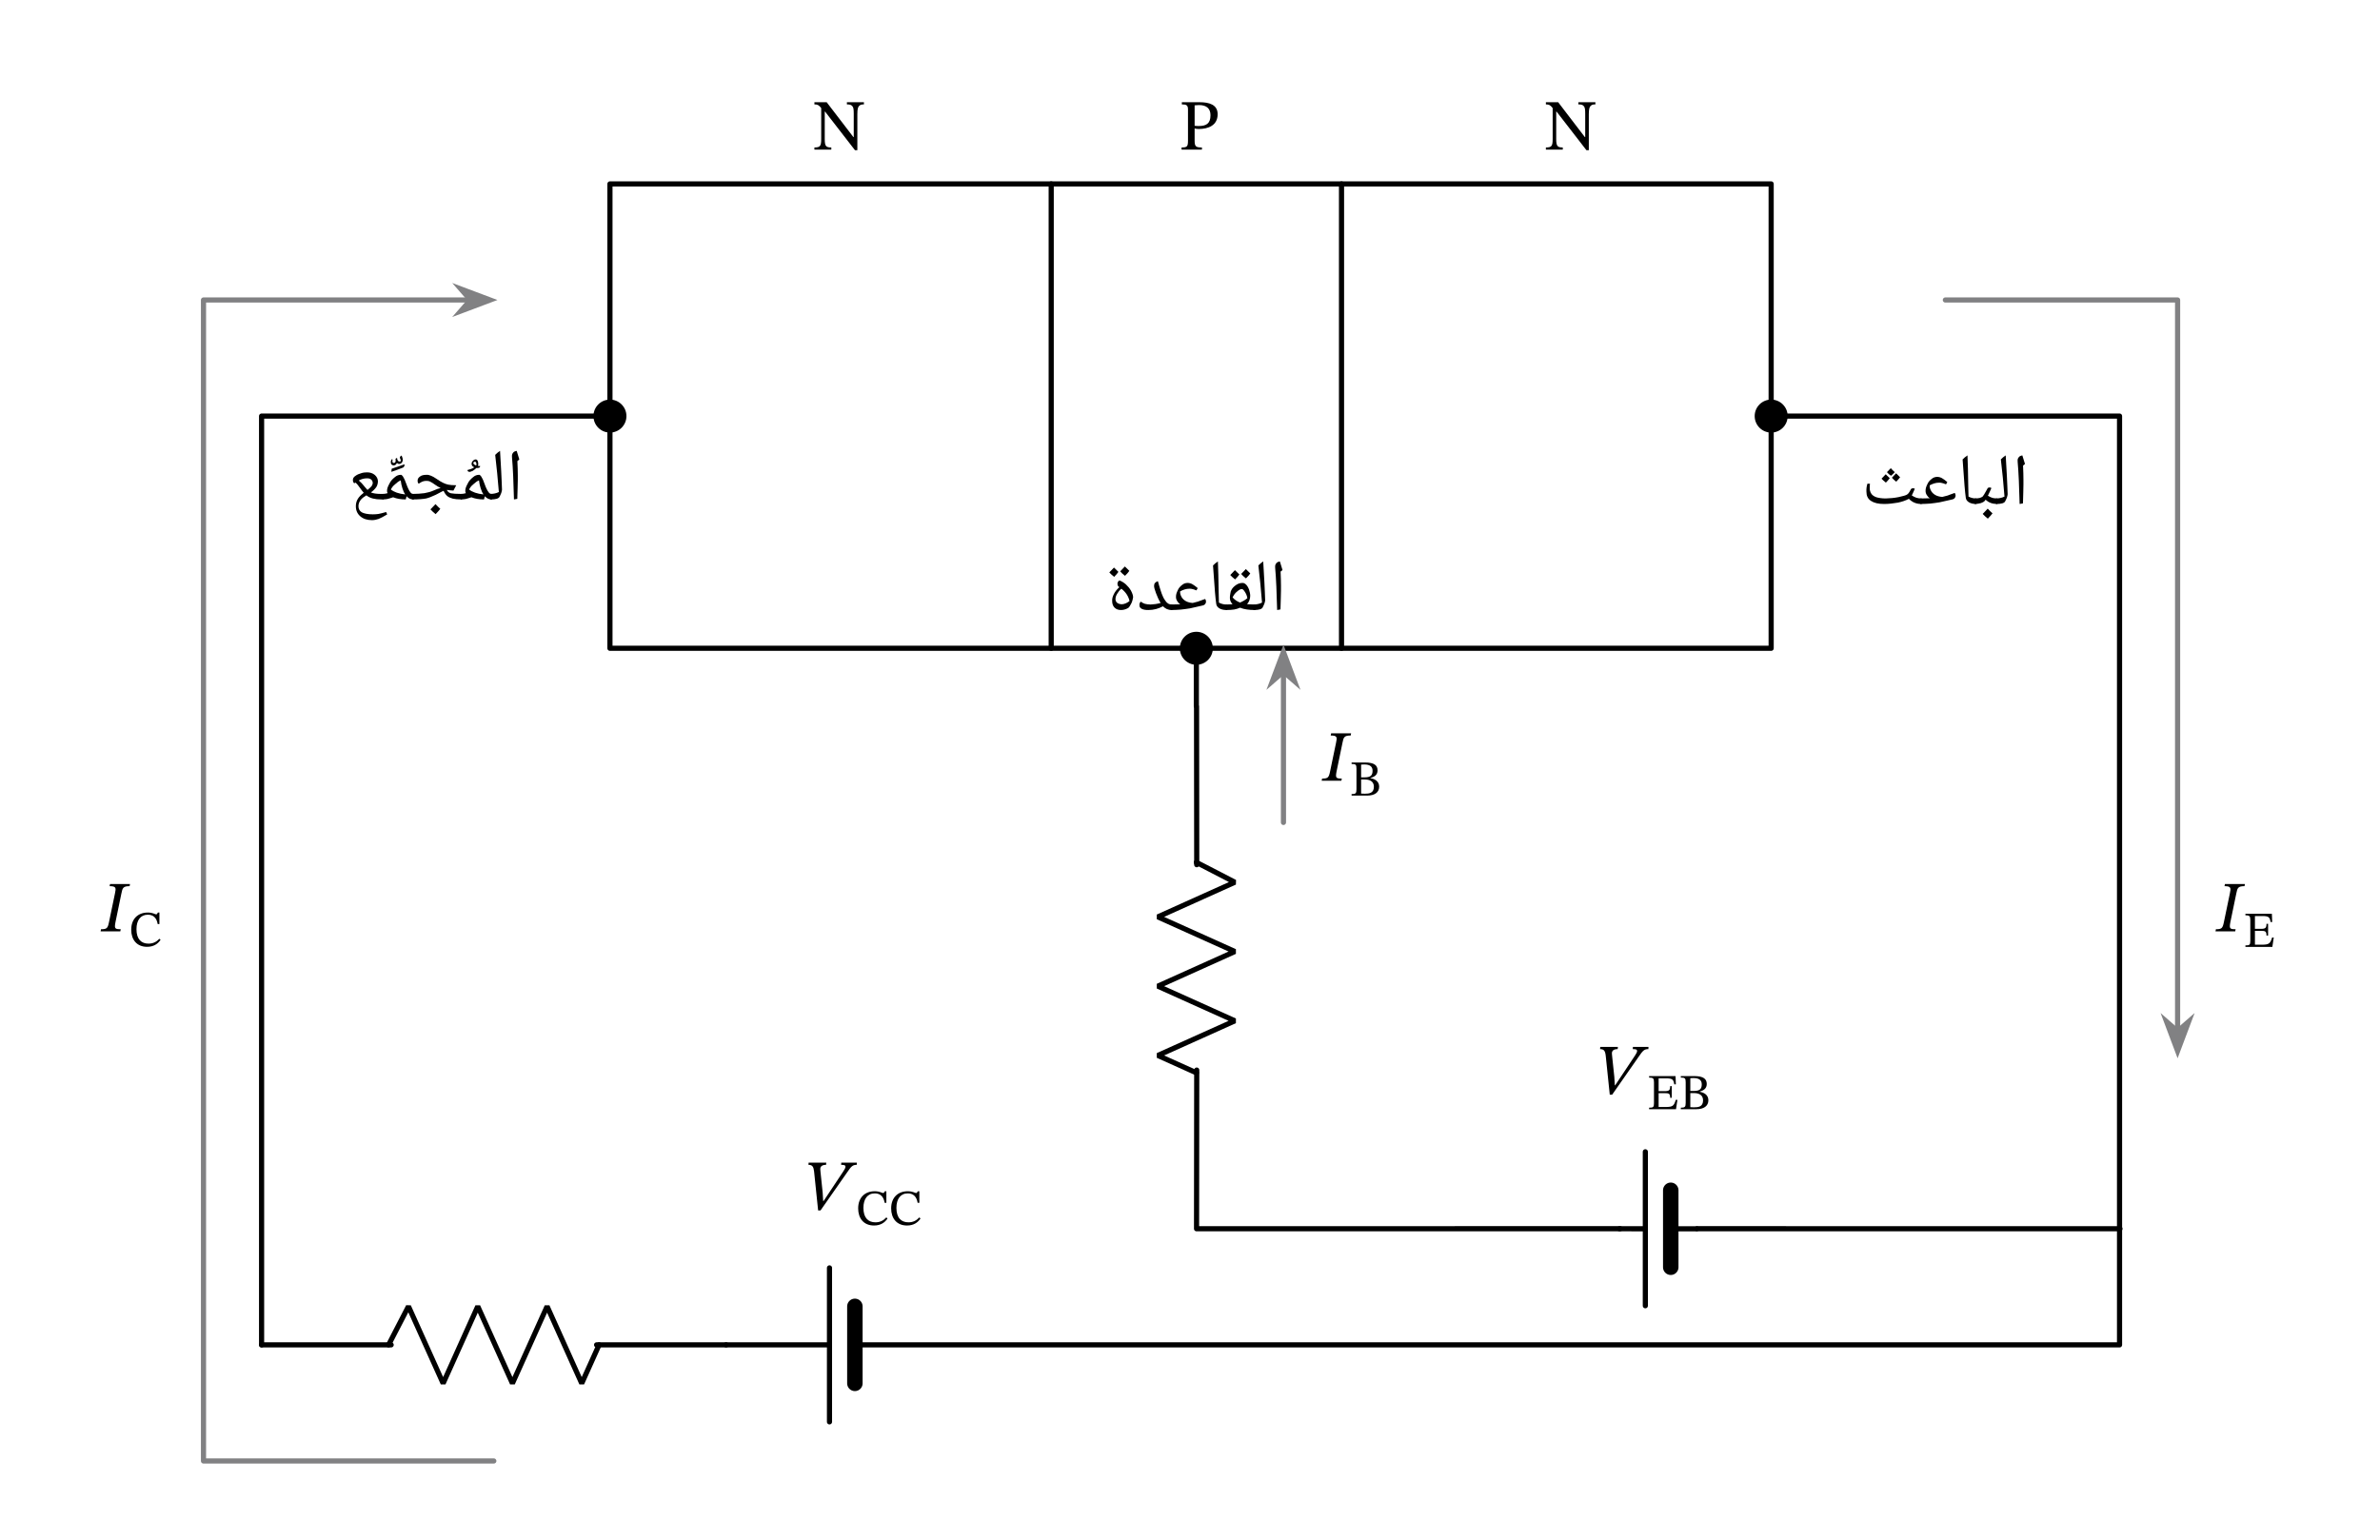 <svg width="490.653" height="317.52" viewBox="0 0 367.99 238.14" class="displayed_equation" xmlns="http://www.w3.org/2000/svg">
  <path d="M1122.617 301.556L1125.273 301.556M1122.734 301.556L1242.93 301.556M1362.031 301.556L1481.914 301.556M1479.375 301.556L3277.188 301.556 3277.188 1737.923 2738.555 1737.923M1321.797 301.556L1361.719 301.556M1282.539 301.556L1242.656 301.556M1282.539 420.58L1282.539 182.494" transform="matrix(.1 0 0 -.1 0 238.14)" fill="none" stroke-width="7.97" stroke-linecap="round" stroke-linejoin="round" stroke="#000" stroke-miterlimit="10" />
  <path d="M 1321.797 361.087 L 1321.797 242.025" transform="matrix(.1 0 0 -.1 0 238.14)" fill="none" stroke-width="23.91" stroke-linecap="round" stroke-linejoin="round" stroke="#000" stroke-miterlimit="10" />
  <path d="M 404.453 301.556 L 406.914 301.556 M 404.414 301.556 L 604.805 301.556 M 922.422 301.556 L 1122.734 301.556 M 1120.234 301.556 L 1122.734 301.556" transform="matrix(.1 0 0 -.1 0 238.14)" fill="none" stroke-width="7.97" stroke-linecap="round" stroke-linejoin="round" stroke="#000" stroke-miterlimit="10" />
  <path d="M 600.82 301.556 L 631.562 361.087 L 685.156 242.025 L 738.711 361.087 L 792.305 242.025 L 845.898 361.087 L 899.453 242.025 L 926.25 301.556" transform="matrix(.1 0 0 -.1 0 238.14)" fill="none" stroke-width="7.97" stroke-linecap="round" stroke-linejoin="bevel" stroke="#000" stroke-miterlimit="10" />
  <path d="M943.086 1378.822L2738.516 1378.822 2738.516 2096.986 943.086 2096.986zM943.086 1737.923L404.453 1737.923 404.453 301.556" transform="matrix(.1 0 0 -.1 0 238.14)" fill="none" stroke-width="7.97" stroke-linecap="round" stroke-linejoin="round" stroke="#000" stroke-miterlimit="10" />
  <path d="M96.859 64.348C96.859 62.941 95.715 61.797 94.309 61.797 92.898 61.797 91.758 62.941 91.758 64.348 91.758 65.758 92.898 66.898 94.309 66.898 95.715 66.898 96.859 65.758 96.859 64.348zM276.406 64.348C276.406 62.941 275.262 61.797 273.855 61.797 272.445 61.797 271.305 62.941 271.305 64.348 271.305 65.758 272.445 66.898 273.855 66.898 275.262 66.898 276.406 65.758 276.406 64.348zM187.527 100.258C187.527 98.848 186.387 97.707 184.977 97.707 183.57 97.707 182.426 98.848 182.426 100.258 182.426 101.668 183.57 102.809 184.977 102.809 186.387 102.809 187.527 101.668 187.527 100.258zM198.062 90.609L198.062 91.309C198.039 92.008 198.035 93.012 197.984 94.246L197.469 94.34C197.398 91.723 197.32 89.551 197.164 87.82L197.16 87.68C197.141 87.43 197.219 87.254 197.336 87.113 197.441 86.949 197.641 86.879 197.898 86.824 197.875 86.844 197.918 86.918 197.93 86.957 197.93 86.992 198.062 87.395 198.297 88.152L197.996 88.41 198.004 88.469C198.039 89.262 198.062 89.984 198.062 90.609zM197.668 86.277zM197.773 94.922L197.773 94.922M193.891 94.34C193.793 94.34 193.789 94.309 193.789 94.246L193.789 93.578C193.762 93.504 193.824 93.488 193.891 93.488 194.312 93.473 194.754 93.387 195.133 93.191 194.969 91.191 194.789 89.293 194.566 87.449 194.762 87.227 195.031 87.023 195.316 86.824 195.348 87.598 195.414 88.684 195.496 89.992 195.535 91.066 195.605 92.031 195.617 92.832 195.609 92.926 195.578 93.129 195.504 93.336 195.43 93.516 195.336 93.75 195.223 93.949 195.082 94.207 194.645 94.34 193.891 94.34zM194.785 86.277zM195.246 94.668zM195.246 94.922L195.246 94.922" />
  <path d="M 190.574 93.449 C 190.277 93.125 190.164 92.805 190.164 92.484 C 190.145 92.277 190.188 92.07 190.23 91.816 C 190.262 91.535 190.316 91.395 190.359 91.316 C 190.531 90.938 190.809 90.68 191.121 90.469 C 191.426 90.246 191.77 90.152 192.133 90.152 C 192.312 90.148 192.512 90.246 192.691 90.434 C 192.844 90.59 193.02 90.875 193.133 91.199 C 193.234 91.504 193.305 91.84 193.305 92.156 C 193.301 92.633 193.145 93.062 192.82 93.434 C 193.051 93.438 193.461 93.488 194.023 93.488 C 194.082 93.473 194.121 93.52 194.121 93.578 L 194.121 94.246 C 194.117 94.309 194.09 94.34 194.023 94.34 C 193.098 94.34 192.355 94.227 191.777 93.996 L 191.727 93.98 C 191.465 94.094 191.176 94.199 190.836 94.258 C 190.484 94.309 190.09 94.34 189.609 94.34 C 189.539 94.34 189.508 94.305 189.508 94.234 L 189.508 93.59 C 189.504 93.504 189.539 93.488 189.609 93.488 C 190.02 93.473 190.344 93.473 190.574 93.449 Z M 192.867 92.504 C 192.824 92.297 192.785 92.113 192.684 91.891 C 192.555 91.652 192.469 91.48 192.34 91.328 C 192.199 91.148 192.109 91.102 192.027 91.102 C 191.809 91.082 191.566 91.23 191.277 91.48 C 190.965 91.719 190.758 92.031 190.578 92.383 C 190.863 92.73 191.273 93.012 191.734 93.184 C 192.133 93.016 192.523 92.801 192.867 92.504 Z M 191.84 89.605 Z M 191.773 94.668 Z M 191.773 94.922 Z M 191.629 88.844 C 191.48 89.059 191.27 89.312 190.965 89.609 C 190.605 89.316 190.379 89.109 190.219 88.926 C 190.41 88.715 190.656 88.492 190.941 88.172 C 191.016 88.254 191.258 88.484 191.629 88.844 Z M 193.316 88.684 C 193.172 88.891 192.953 89.16 192.645 89.449 C 192.312 89.195 192.078 88.969 191.906 88.762 C 191.984 88.68 192.227 88.438 192.629 88.008 C 192.703 88.078 192.945 88.328 193.316 88.684 Z M 191.805 89.719 Z M 191.754 87.73 Z M 191.805 89.609 L 191.805 89.609" />
  <path d="M189.727 93.578L189.727 94.246C189.715 94.309 189.695 94.34 189.633 94.34 189.18 94.34 188.824 94.254 188.535 94.082 188.234 93.895 188.082 93.668 188.047 93.367 187.91 92.402 187.797 90.938 187.664 88.941L187.555 87.449C187.742 87.234 188.012 87.031 188.309 86.824 188.355 87.934 188.398 89.574 188.43 91.652L188.469 93.195C188.797 93.371 189.203 93.488 189.633 93.488 189.684 93.473 189.727 93.52 189.727 93.578zM187.969 86.277zM188.641 94.922L188.641 94.922M181.102 94.34C181.039 94.34 181.008 94.309 181.008 94.246L181.008 93.578C181.004 93.504 181.039 93.488 181.102 93.488 181.582 93.473 182.047 93.477 182.496 93.453 182.285 93.332 182.16 93.176 182.027 92.973 181.887 92.758 181.828 92.551 181.828 92.32 181.82 91.977 181.914 91.672 182.09 91.32 182.23 90.945 182.484 90.688 182.758 90.473 183.012 90.246 183.316 90.152 183.617 90.152 183.871 90.148 184.121 90.215 184.359 90.344 184.578 90.473 184.871 90.676 185.188 90.949L184.988 91.305C184.664 91.172 184.477 91.121 184.344 91.094 184.195 91.047 184.059 91.047 183.898 91.047 183.441 91.047 182.961 91.184 182.465 91.457 182.441 91.773 182.539 92.07 182.695 92.336 182.816 92.566 183.074 92.812 183.367 92.973 183.641 93.121 184.012 93.223 184.414 93.246 184.695 93.188 184.969 93.117 185.227 93.035 185.477 92.922 185.852 92.82 186.316 92.637 186.414 92.699 186.469 92.867 186.469 93.039L186.461 93.152C186.395 93.402 186.262 93.562 185.996 93.629 185.074 93.82 184.434 94.004 183.977 94.086 183.496 94.152 183.055 94.23 182.574 94.273 182.07 94.309 181.602 94.34 181.102 94.34zM183.504 89.605zM184.215 94.668zM184.215 94.922L184.215 94.922" />
  <path d="M181.199 94.34C180.863 94.34 180.633 94.289 180.406 94.188 180.18 94.07 179.984 93.941 179.812 93.762 179.121 94.141 178.371 94.34 177.551 94.34 177.078 94.34 176.754 94.277 176.523 94.152 176.289 94.027 176.184 93.855 176.184 93.629 176.156 93.359 176.246 93.191 176.379 93.039 176.539 93.16 176.777 93.305 177.016 93.379 177.25 93.438 177.551 93.488 177.906 93.488 178.371 93.473 178.887 93.406 179.453 93.25 179.152 92.754 178.93 92.246 178.734 91.719 178.527 91.168 178.441 90.828 178.441 90.621 178.43 90.23 178.641 90.008 179.031 89.879 179.176 90.426 179.324 90.91 179.449 91.297 179.555 91.66 179.688 91.988 179.797 92.227 179.871 92.438 180.031 92.691 180.188 92.91 180.309 93.105 180.492 93.277 180.648 93.363 180.789 93.438 180.988 93.488 181.199 93.488 181.23 93.473 181.297 93.52 181.297 93.578L181.297 94.246C181.266 94.309 181.266 94.34 181.199 94.34zM178.328 89.332zM178.477 94.668zM178.477 94.922L178.477 94.922M172.785 90.305C172.758 90.164 172.812 90.078 172.871 89.977 172.902 89.863 173 89.805 173.09 89.77 173.395 89.875 173.75 90.082 174.07 90.363 174.363 90.633 174.656 90.969 174.871 91.348 175.066 91.723 175.199 92.066 175.199 92.371 175.164 92.582 175.109 92.898 174.938 93.285 174.75 93.656 174.594 93.918 174.438 94.027 174.109 94.207 173.754 94.34 173.332 94.34 172.902 94.34 172.578 94.219 172.332 93.973 172.074 93.715 171.961 93.379 171.961 92.93 171.941 92.551 172.051 92.227 172.227 91.875 172.395 91.512 172.684 91.164 173.066 90.801 172.926 90.711 172.871 90.652 172.84 90.566 172.789 90.469 172.785 90.391 172.785 90.305zM172.477 92.602C172.449 92.848 172.559 93.074 172.73 93.223 172.895 93.344 173.145 93.449 173.453 93.449 173.637 93.445 173.871 93.395 174.109 93.285 174.344 93.16 174.523 93.062 174.645 92.949 174.477 92.211 174.07 91.578 173.383 91.043 173.078 91.301 172.887 91.57 172.719 91.855 172.551 92.133 172.477 92.387 172.477 92.602zM173.094 89.223zM173.613 94.668zM173.613 94.922zM172.926 88.441C172.781 88.656 172.57 88.914 172.266 89.211 171.906 88.914 171.68 88.711 171.52 88.523 171.711 88.312 171.957 88.09 172.242 87.77 172.316 87.852 172.559 88.086 172.926 88.441zM174.617 88.285C174.473 88.492 174.254 88.762 173.945 89.051 173.609 88.797 173.379 88.57 173.203 88.359 173.281 88.281 173.523 88.035 173.926 87.605 174.004 87.68 174.242 87.926 174.617 88.285zM173.105 89.316zM173.051 87.332zM173.105 89.211L173.105 89.211" />
  <path d="M1625.352 1378.822L1625.352 2096.986M2074.219 1378.822L2074.219 2096.986M1849.766 1378.822L1849.766 1289.056 1850.078 1286.752M1850.078 1289.252L1850.352 1044.134M1850.352 726.517L1850.078 481.127M1850.078 483.666L1850.078 481.127 1852.891 481.166M1850.352 481.166L2504.961 481.205M2624.102 481.205L3277.812 481.127M3275.273 481.127L3277.812 481.127" transform="matrix(.1 0 0 -.1 0 238.14)" fill="none" stroke-width="7.97" stroke-linecap="round" stroke-linejoin="round" stroke="#000" stroke-miterlimit="10" />
  <path d="M 1849.766 1047.806 L 1909.297 1017.025 L 1790.234 963.431 L 1909.297 909.877 L 1790.234 856.283 L 1909.297 802.689 L 1790.234 749.134 L 1849.766 722.337" transform="matrix(.1 0 0 -.1 0 238.14)" fill="none" stroke-width="7.97" stroke-linecap="round" stroke-linejoin="bevel" stroke="#000" stroke-miterlimit="10" />
  <path d="M2583.281 481.087L2623.164 481.087M2543.984 481.087L2504.102 481.127M2543.984 600.15L2543.984 362.064" transform="matrix(.1 0 0 -.1 0 238.14)" fill="none" stroke-width="7.97" stroke-linecap="round" stroke-linejoin="round" stroke="#000" stroke-miterlimit="10" />
  <path d="M 2583.281 540.619 L 2583.281 421.595" transform="matrix(.1 0 0 -.1 0 238.14)" fill="none" stroke-width="23.91" stroke-linecap="round" stroke-linejoin="round" stroke="#000" stroke-miterlimit="10" />
  <path d="M 763.516 121.986 L 314.648 121.986 L 314.648 1917.455 L 726.445 1917.455" transform="matrix(.1 0 0 -.1 0 238.14)" fill="none" stroke-width="7.97" stroke-linecap="round" stroke-linejoin="round" stroke="#818183" stroke-miterlimit="10" />
  <path d="M 75.785 46.395 L 71.258 44.691 L 72.742 46.395 L 71.258 48.098" fill="#818183" />
  <path d="M 757.852 1917.455 L 712.578 1934.486 L 727.422 1917.455 L 712.578 1900.423 Z M 757.852 1917.455" transform="matrix(.1 0 0 -.1 0 238.14)" fill="none" stroke-width="7.97" stroke-linecap="round" stroke="#818183" stroke-miterlimit="10" />
  <path d="M 3007.852 1917.455 L 3366.953 1917.455 L 3366.953 787.494" transform="matrix(.1 0 0 -.1 0 238.14)" fill="none" stroke-width="7.97" stroke-linecap="round" stroke-linejoin="round" stroke="#818183" stroke-miterlimit="10" />
  <path d="M 336.695 162.531 L 338.398 158.004 L 336.695 159.488 L 334.992 158.004" fill="#818183" />
  <path d="M 3366.953 756.087 L 3383.984 801.361 L 3366.953 786.517 L 3349.922 801.361 Z M 3366.953 756.087" transform="matrix(.1 0 0 -.1 0 238.14)" fill="none" stroke-width="7.97" stroke-linecap="round" stroke="#818183" stroke-miterlimit="10" />
  <path d="M 1984.453 1109.486 L 1984.453 1341.713" transform="matrix(.1 0 0 -.1 0 238.14)" fill="none" stroke-width="7.97" stroke-linecap="round" stroke-linejoin="round" stroke="#818183" stroke-miterlimit="10" />
  <path d="M 198.445 100.824 L 196.738 105.352 L 198.445 103.867 L 200.148 105.352" fill="#818183" />
  <path d="M 1984.453 1373.158 L 1967.383 1327.884 L 1984.453 1342.728 L 2001.484 1327.884 Z M 1984.453 1373.158" transform="matrix(.1 0 0 -.1 0 238.14)" fill="none" stroke-width="7.97" stroke-linecap="round" stroke="#818183" stroke-miterlimit="10" />
  <path d="M80.062 73.512L80.062 74.211C80.039 74.91 80.035 75.91 79.984 77.145L79.469 77.238C79.398 74.621 79.32 72.449 79.164 70.723L79.16 70.578C79.141 70.328 79.219 70.152 79.336 70.012 79.441 69.848 79.641 69.777 79.898 69.727 79.875 69.742 79.918 69.816 79.93 69.855 79.93 69.891 80.062 70.297 80.297 71.055L79.996 71.312 80 71.367C80.039 72.16 80.062 72.883 80.062 73.512zM79.668 69.18zM79.773 77.82L79.773 77.82M75.891 77.238C75.793 77.238 75.789 77.211 75.789 77.145L75.789 76.48C75.762 76.406 75.824 76.387 75.891 76.387 76.312 76.371 76.754 76.289 77.133 76.094 76.969 74.09 76.789 72.195 76.566 70.348 76.762 70.129 77.031 69.922 77.316 69.727 77.348 70.5 77.414 71.582 77.496 72.891 77.535 73.969 77.605 74.934 77.617 75.73 77.609 75.828 77.578 76.027 77.504 76.238 77.43 76.414 77.336 76.652 77.223 76.852 77.082 77.105 76.645 77.238 75.891 77.238zM76.785 69.18zM77.246 77.566zM77.246 77.82L77.246 77.82" />
  <path d="M71.301 77.238C71.238 77.238 71.207 77.211 71.207 77.145L71.207 76.48C71.203 76.406 71.238 76.387 71.301 76.387 71.547 76.371 71.793 76.348 72.031 76.27 71.965 76.156 71.945 76.051 71.945 75.926 71.93 75.59 72.059 75.254 72.289 74.84 72.484 74.391 72.789 74.086 73.113 73.824 73.43 73.535 73.746 73.434 74.039 73.434 74.152 73.402 74.277 73.508 74.379 73.652 74.457 73.793 74.582 73.98 74.676 74.199 74.746 74.398 74.863 74.656 74.953 74.91 75.027 75.141 75.141 75.402 75.246 75.621 75.336 75.812 75.461 76.023 75.582 76.168 75.676 76.305 75.84 76.387 75.992 76.387 76.047 76.371 76.117 76.426 76.117 76.5L76.117 77.121C76.113 77.176 76.078 77.238 75.992 77.238 75.582 77.238 75.273 77.074 74.969 76.746L74.832 77.238C74.105 77.238 73.477 77.133 72.906 76.91L72.883 76.906C72.496 77.016 72.23 77.125 72 77.172 71.77 77.207 71.539 77.238 71.301 77.238zM74.062 74.293C73.762 74.398 73.484 74.621 73.172 74.906 72.836 75.172 72.648 75.461 72.535 75.703 73.008 76.09 73.762 76.363 74.758 76.465 74.578 76.219 74.453 75.914 74.324 75.527 74.188 75.109 74.109 74.727 74.062 74.293zM73.484 72.887zM74.227 77.566zM74.008 77.93L74.008 77.93M72.281 72.691C72.637 72.605 73.016 72.484 73.332 72.273 73.043 72.137 72.918 71.973 72.918 71.742 72.91 71.562 72.988 71.402 73.129 71.262 73.262 71.113 73.418 71.051 73.57 71.051 73.656 71.051 73.773 71.117 73.844 71.242 73.902 71.367 73.953 71.543 73.953 71.77 73.934 71.859 73.934 71.965 73.902 72.055L74.25 72.074C74.223 72.18 74.199 72.273 74.133 72.316 74.051 72.336 73.953 72.383 73.805 72.383L73.668 72.371C73.457 72.551 73.289 72.711 73.098 72.816 72.875 72.898 72.746 72.977 72.605 72.977 72.504 72.965 72.43 72.953 72.371 72.902 72.289 72.836 72.281 72.785 72.281 72.691zM73.672 71.793C73.648 71.676 73.652 71.605 73.613 71.527 73.57 71.418 73.516 71.41 73.43 71.41 73.355 71.387 73.309 71.43 73.258 71.469 73.191 71.5 73.188 71.547 73.188 71.578 73.156 71.734 73.332 71.883 73.625 71.988L73.645 71.938C73.648 71.848 73.672 71.832 73.672 71.793zM73.43 72.977zM73.246 70.777zM74.34 70.777zM74.523 73.086L74.523 73.086" />
  <path d="M 63.801 77.238 C 63.738 77.238 63.707 77.211 63.707 77.145 L 63.707 76.48 C 63.703 76.406 63.738 76.387 63.801 76.387 C 64.5 76.371 65.105 76.348 65.621 76.27 C 66.129 76.18 66.598 76.059 67.012 75.871 C 67.488 75.652 67.867 75.527 68.133 75.473 C 67.828 75.328 67.555 75.168 67.273 74.961 C 66.957 74.738 66.738 74.594 66.543 74.504 C 66.332 74.391 66.152 74.367 65.961 74.367 C 65.582 74.359 65.281 74.461 65 74.641 L 64.734 74.805 C 64.613 74.676 64.57 74.551 64.57 74.367 C 64.547 74.078 64.695 73.863 64.945 73.691 C 65.176 73.504 65.52 73.434 65.922 73.434 C 66.156 73.402 66.402 73.48 66.641 73.574 C 66.867 73.656 67.16 73.824 67.484 74.047 C 67.844 74.309 68.203 74.512 68.477 74.652 C 68.723 74.785 69.023 74.887 69.301 74.949 C 69.578 75.008 69.992 75.043 70.539 75.043 L 70.109 75.871 C 69.75 75.844 69.434 75.82 69.156 75.773 L 69.082 75.777 L 69.125 75.852 C 69.25 76.066 69.453 76.215 69.719 76.285 C 69.973 76.34 70.523 76.387 71.348 76.387 C 71.398 76.371 71.445 76.418 71.445 76.48 L 71.445 77.145 C 71.43 77.207 71.414 77.238 71.348 77.238 C 70.777 77.234 70.344 77.195 70.008 77.113 C 69.664 77.008 69.391 76.906 69.176 76.734 C 68.934 76.531 68.766 76.285 68.586 75.906 L 68.297 76.035 L 67.375 76.52 C 66.793 76.781 66.316 76.996 65.863 77.094 C 65.395 77.176 64.727 77.238 63.801 77.238 Z M 67.422 72.887 Z M 67.367 77.566 Z M 67.367 77.82 Z M 68.078 78.691 C 67.879 78.926 67.664 79.215 67.355 79.512 C 67.016 79.234 66.77 79.016 66.555 78.777 C 66.871 78.438 67.148 78.176 67.336 77.961 C 67.582 78.234 67.84 78.484 68.078 78.691 Z M 67.328 78.777 Z M 67.336 77.848 Z M 67.355 79.621 Z M 67.336 77.684 L 67.336 77.684" />
  <path d="M59.199 77.238C59.137 77.238 59.105 77.211 59.105 77.145L59.105 76.48C59.105 76.406 59.137 76.387 59.199 76.387 59.449 76.371 59.691 76.348 59.934 76.27 59.863 76.156 59.844 76.051 59.844 75.926 59.832 75.59 59.961 75.254 60.188 74.84 60.387 74.391 60.691 74.086 61.012 73.824 61.332 73.535 61.645 73.434 61.941 73.434 62.051 73.402 62.176 73.508 62.281 73.652 62.355 73.793 62.48 73.98 62.574 74.199 62.645 74.398 62.762 74.656 62.852 74.91 62.926 75.141 63.043 75.402 63.145 75.621 63.234 75.812 63.359 76.023 63.48 76.168 63.574 76.305 63.738 76.387 63.891 76.387 63.945 76.371 64.02 76.426 64.02 76.5L64.02 77.121C64.012 77.176 63.977 77.238 63.891 77.238 63.48 77.238 63.172 77.074 62.871 76.746L62.734 77.238C62.008 77.238 61.375 77.133 60.809 76.91L60.781 76.906C60.398 77.016 60.129 77.125 59.898 77.172 59.672 77.207 59.438 77.238 59.199 77.238zM61.961 74.293C61.66 74.398 61.387 74.621 61.074 74.906 60.738 75.172 60.551 75.461 60.438 75.703 60.91 76.09 61.66 76.363 62.656 76.465 62.477 76.219 62.352 75.914 62.223 75.527 62.09 75.109 62.008 74.727 61.961 74.293zM61.383 72.887zM62.125 77.566zM61.906 77.93L61.906 77.93M62.098 70.457C62.133 70.582 62.211 70.719 62.238 70.848 62.254 70.973 62.281 71.07 62.281 71.129 62.254 71.266 62.227 71.441 62.117 71.566 62.004 71.68 61.883 71.75 61.738 71.75 61.57 71.746 61.465 71.695 61.383 71.586 61.305 71.699 61.262 71.812 61.168 71.879 61.055 71.93 60.984 71.977 60.883 71.977 60.727 71.965 60.645 71.934 60.559 71.852 60.453 71.762 60.43 71.645 60.43 71.488 60.418 71.332 60.473 71.191 60.555 71.023L60.703 71.051C60.68 71.129 60.672 71.223 60.672 71.32 60.648 71.48 60.75 71.598 60.906 71.598 60.98 71.578 61.047 71.57 61.098 71.516 61.117 71.438 61.176 71.387 61.176 71.293L61.156 70.949 61.395 70.797C61.391 71.012 61.469 71.184 61.531 71.262 61.586 71.332 61.688 71.379 61.809 71.379 61.844 71.367 61.887 71.367 61.93 71.34 61.961 71.277 61.992 71.285 62 71.258 61.988 71.184 61.938 71.055 61.848 70.848L61.832 70.762C61.82 70.691 61.859 70.637 61.914 70.574 61.965 70.504 62.031 70.473 62.098 70.457zM62.535 71.805L62.547 71.922C62.531 72.086 62.465 72.246 62.297 72.316 61.883 72.469 61.32 72.711 60.508 72.973L60.562 72.488C61.262 72.246 61.941 72.035 62.535 71.805zM61.375 72.965zM61.234 70.367L61.234 70.367" />
  <path d="M57.52 80.441C56.762 80.441 56.164 80.242 55.707 79.848 55.25 79.453 55.023 78.938 55.023 78.297 55.016 77.578 55.316 76.996 55.895 76.496L56.238 76.211C56.125 76.074 56.043 75.98 55.961 75.863 55.648 75.438 55.457 75.16 55.328 75.008 55.188 74.828 55.07 74.723 54.949 74.625L54.773 74.746C54.609 74.594 54.566 74.43 54.566 74.242 54.543 73.977 54.703 73.758 54.977 73.582 55.227 73.391 55.543 73.273 55.848 73.184 56.137 73.082 56.453 73.051 56.754 73.051 57.215 73.047 57.633 73.184 57.953 73.453 58.254 73.715 58.434 74.055 58.434 74.449 58.422 74.77 58.348 75.066 58.176 75.34 57.98 75.609 57.727 75.883 57.344 76.152 57.684 76.305 58.23 76.387 58.941 76.387L59.215 76.387C59.281 76.371 59.324 76.422 59.324 76.488L59.324 77.137C59.316 77.176 59.285 77.238 59.215 77.238L58.941 77.238C57.984 77.238 57.273 77.059 56.766 76.691L56.648 76.605 56.453 76.738C55.75 77.156 55.426 77.703 55.426 78.285 55.418 78.695 55.598 79.027 55.945 79.234 56.277 79.41 56.852 79.543 57.625 79.543 57.973 79.543 58.281 79.523 58.531 79.48 58.77 79.43 59.172 79.344 59.707 79.184L59.867 79.555C59.293 79.891 58.871 80.129 58.535 80.254 58.188 80.371 57.859 80.441 57.52 80.441zM56.824 75.77C57.133 75.512 57.355 75.316 57.469 75.16 57.555 74.992 57.633 74.844 57.633 74.691 57.621 74.465 57.555 74.312 57.402 74.176 57.246 74.031 57.043 73.973 56.793 73.973 56.289 73.965 55.879 74.086 55.473 74.309 55.574 74.383 55.734 74.535 55.887 74.691 56.008 74.832 56.258 75.102 56.539 75.457zM56.566 72.504zM54.637 80.176zM57.137 80.988L57.137 80.988M312.859 74.211L312.859 74.91C312.84 75.609 312.836 76.609 312.785 77.848L312.27 77.941C312.199 75.32 312.121 73.148 311.965 71.422L311.961 71.277C311.938 71.027 312.02 70.852 312.137 70.715 312.242 70.551 312.441 70.477 312.695 70.426 312.676 70.445 312.719 70.516 312.73 70.559 312.73 70.59 312.863 70.996 313.098 71.754L312.797 72.012 312.801 72.066C312.84 72.859 312.859 73.582 312.859 74.211zM312.469 69.879zM312.57 78.52L312.57 78.52M308.688 77.941C308.594 77.941 308.59 77.91 308.59 77.848L308.59 77.18C308.562 77.105 308.621 77.086 308.688 77.086 309.109 77.07 309.555 76.988 309.93 76.793 309.77 74.789 309.59 72.895 309.367 71.051 309.559 70.828 309.832 70.621 310.117 70.426 310.148 71.199 310.215 72.281 310.297 73.594 310.336 74.668 310.406 75.633 310.418 76.43 310.41 76.527 310.379 76.727 310.305 76.938 310.23 77.113 310.137 77.352 310.023 77.551 309.883 77.809 309.445 77.941 308.688 77.941zM309.586 69.879zM310.047 78.27zM310.047 78.52L310.047 78.52" />
  <path d="M 305.398 77.941 C 305.34 77.941 305.305 77.91 305.305 77.848 L 305.305 77.18 C 305.305 77.105 305.34 77.086 305.398 77.086 C 305.676 77.07 305.91 77.059 306.105 77.008 C 306.301 76.934 306.457 76.879 306.566 76.777 C 306.652 76.664 306.852 76.395 307.09 75.934 L 307.289 75.57 C 307.324 75.441 307.469 75.391 307.633 75.391 C 307.723 75.375 307.824 75.422 307.906 75.48 C 307.742 75.859 307.562 76.27 307.363 76.664 C 307.602 76.812 307.855 76.934 308.066 76.996 C 308.254 77.039 308.512 77.086 308.77 77.086 C 308.809 77.07 308.863 77.117 308.863 77.18 L 308.863 77.848 C 308.84 77.906 308.832 77.941 308.77 77.941 C 308.055 77.941 307.488 77.723 307.004 77.285 L 306.816 77.527 C 306.734 77.594 306.562 77.715 306.281 77.805 C 305.973 77.875 305.707 77.941 305.398 77.941 Z M 307.059 74.844 Z M 307.297 78.27 Z M 307.297 78.52 Z M 308.078 79.391 C 307.879 79.625 307.664 79.914 307.355 80.211 C 307.016 79.938 306.77 79.715 306.555 79.48 C 306.871 79.137 307.148 78.879 307.336 78.66 C 307.582 78.934 307.84 79.184 308.078 79.391 Z M 307.328 79.48 Z M 307.336 78.551 Z M 307.355 80.32 Z M 307.336 78.387 L 307.336 78.387" />
  <path d="M305.625 77.18L305.625 77.848C305.617 77.906 305.594 77.941 305.531 77.941 305.078 77.941 304.727 77.855 304.434 77.68 304.133 77.492 303.98 77.27 303.945 76.969 303.809 76.004 303.699 74.535 303.562 72.543L303.453 71.051C303.645 70.836 303.914 70.629 304.207 70.426 304.258 71.535 304.301 73.172 304.328 75.254L304.367 76.797C304.695 76.973 305.105 77.086 305.531 77.086 305.582 77.07 305.625 77.117 305.625 77.18zM303.867 69.879zM304.543 78.52L304.543 78.52M297 77.941C296.938 77.941 296.906 77.91 296.906 77.848L296.906 77.18C296.902 77.105 296.938 77.086 297 77.086 297.48 77.07 297.945 77.074 298.395 77.055 298.184 76.934 298.059 76.777 297.926 76.574 297.785 76.359 297.727 76.152 297.727 75.922 297.719 75.578 297.812 75.27 297.988 74.922 298.133 74.543 298.383 74.289 298.656 74.074 298.91 73.848 299.215 73.75 299.516 73.75 299.77 73.746 300.023 73.816 300.258 73.945 300.477 74.07 300.773 74.277 301.086 74.551L300.891 74.902C300.562 74.77 300.379 74.723 300.242 74.691 300.094 74.645 299.961 74.648 299.801 74.648 299.34 74.645 298.859 74.785 298.363 75.059 298.34 75.371 298.438 75.672 298.594 75.934 298.719 76.168 298.973 76.414 299.27 76.574 299.539 76.723 299.914 76.824 300.312 76.848 300.594 76.785 300.871 76.719 301.129 76.637 301.379 76.52 301.75 76.422 302.219 76.238 302.312 76.301 302.371 76.469 302.371 76.637L302.359 76.754C302.297 77 302.16 77.164 301.895 77.23 300.973 77.422 300.332 77.602 299.879 77.684 299.395 77.754 298.953 77.832 298.473 77.875 297.969 77.906 297.504 77.941 297 77.941zM299.402 73.203zM300.113 78.27zM300.113 78.52L300.113 78.52" />
  <path d="M297.062 77.941C296.289 77.941 295.672 77.676 295.148 77.145 294.68 77.391 294.137 77.586 293.473 77.727 292.789 77.84 292.094 77.941 291.316 77.941 290.434 77.941 289.762 77.781 289.289 77.465 288.789 77.141 288.582 76.668 288.582 76.031 288.555 75.539 288.633 75.156 288.734 74.801L289.133 74.801C289.117 74.809 289.117 74.906 289.109 75.031 289.098 75.125 289.098 75.262 289.098 75.352 289.062 75.781 289.18 76.121 289.344 76.359 289.492 76.59 289.77 76.777 290.129 76.902 290.477 77.004 290.961 77.086 291.551 77.086 292.16 77.07 292.844 77.02 293.547 76.879 294.234 76.727 294.699 76.605 294.887 76.469 294.949 76.395 295.051 76.336 295.102 76.27 295.156 76.191 295.219 76.105 295.289 75.98L295.445 75.691C295.5 75.559 295.633 75.516 295.797 75.516 295.871 75.492 295.992 75.543 296.062 75.598 295.84 76.078 295.703 76.438 295.598 76.621 295.812 76.758 296.082 76.906 296.305 76.977 296.527 77.039 296.785 77.086 297.062 77.086 297.105 77.07 297.156 77.117 297.156 77.18L297.156 77.848C297.137 77.906 297.129 77.941 297.062 77.941zM292.328 74.527zM292.926 78.52zM292.969 73.02C292.73 73.246 292.559 73.457 292.391 73.578 292.152 73.438 291.969 73.266 291.754 73.02 291.965 72.777 292.18 72.598 292.355 72.402 292.477 72.566 292.699 72.793 292.969 73.02zM292.188 73.949C292.027 74.152 291.855 74.383 291.59 74.637 291.27 74.379 291.074 74.203 290.918 74.027 291.09 73.828 291.312 73.633 291.57 73.344 291.625 73.426 291.855 73.629 292.188 73.949zM293.789 73.809C293.617 74.004 293.445 74.258 293.188 74.496 292.898 74.273 292.707 74.086 292.523 73.879 292.652 73.742 292.875 73.527 293.172 73.195zM292.359 74.496zM292.355 72.129L292.355 72.129M133.578 15.809L130.945 15.809 130.945 16.145C131.414 16.145 131.613 16.211 131.793 16.426 131.961 16.613 132.004 16.914 132.004 17.586L132.004 21.199 131.949 21.199 127.82 15.809 125.922 15.809 125.922 16.145C126.426 16.145 126.617 16.258 126.973 16.715L126.973 21.477C126.973 22.605 126.805 22.805 125.922 22.805L125.922 23.141 128.535 23.141 128.535 22.805C127.695 22.805 127.52 22.594 127.52 21.477L127.52 17.262 127.574 17.262 132.195 23.23 132.562 23.23 132.562 17.641C132.562 16.836 132.672 16.523 132.852 16.367 133.02 16.211 133.176 16.145 133.578 16.145L133.578 15.809M182.734 15.809L182.734 16.145C183.449 16.145 183.684 16.27 183.684 16.926L183.684 21.723C183.684 22.66 183.562 22.805 182.691 22.805L182.691 23.141 185.84 23.141 185.84 22.805C184.934 22.805 184.711 22.684 184.711 21.77L184.711 19.859C184.832 19.918 185.121 19.949 185.344 19.949 186.809 19.949 188.27 19.402 188.27 17.66 188.27 16.18 186.941 15.809 185.516 15.809zM184.711 16.289C184.945 16.27 185.156 16.246 185.379 16.246 186.586 16.246 187.164 16.816 187.164 17.816 187.164 19.113 186.516 19.492 185.312 19.492 185.09 19.492 184.832 19.469 184.711 19.449L184.711 16.289M246.676 15.809L244.043 15.809 244.043 16.145C244.512 16.145 244.715 16.211 244.891 16.426 245.059 16.613 245.102 16.914 245.102 17.586L245.102 21.199 245.047 21.199 240.922 15.809 239.023 15.809 239.023 16.145C239.523 16.145 239.715 16.258 240.07 16.715L240.07 21.477C240.07 22.605 239.906 22.805 239.023 22.805L239.023 23.141 241.633 23.141 241.633 22.805C240.797 22.805 240.617 22.594 240.617 21.477L240.617 17.262 240.676 17.262 245.293 23.23 245.66 23.23 245.66 17.641C245.66 16.836 245.773 16.523 245.953 16.367 246.117 16.211 246.273 16.145 246.676 16.145L246.676 15.809M343.859 142.578C343.66 143.559 343.523 143.707 342.621 143.707L342.555 144.039 345.602 144.039 345.668 143.707C344.965 143.707 344.773 143.629 344.773 143.215 344.773 143.059 344.809 142.855 344.852 142.621L345.77 138.184C345.938 137.312 346.047 137.047 347.039 137.047L347.105 136.711 344.016 136.711 343.949 137.047C344.965 137.047 344.965 137.312 344.773 138.184L343.859 142.578M351.562 144.988L351.312 144.988C351.008 145.918 350.867 146.105 349.66 146.098L348.652 146.098 348.652 143.953 349.566 143.953C350.281 143.953 350.438 144.039 350.438 144.68L350.688 144.68 350.688 142.871 350.438 142.871C350.438 143.5 350.281 143.648 349.566 143.648L348.652 143.648 348.652 141.668 349.801 141.668C350.758 141.668 350.953 141.816 351.07 142.598L351.32 142.598 351.273 141.32 347.18 141.32 347.18 141.551C347.812 141.551 347.938 141.676 347.938 142.27L347.938 145.52C347.938 146.129 347.812 146.207 347.18 146.207L347.18 146.441 351.344 146.441 351.562 144.988M16.859 142.578C16.66 143.559 16.523 143.707 15.621 143.707L15.555 144.039 18.602 144.039 18.668 143.707C17.965 143.707 17.773 143.629 17.773 143.215 17.773 143.059 17.809 142.855 17.852 142.621L18.77 138.184C18.938 137.312 19.047 137.047 20.039 137.047L20.105 136.711 17.016 136.711 16.949 137.047C17.965 137.047 17.965 137.312 17.773 138.184L16.859 142.578M24.641 145.18C24.203 145.652 23.68 145.934 22.961 145.934 21.863 145.934 21.102 145.266 21.102 143.707 21.102 142.316 21.73 141.461 22.855 141.461 23.656 141.461 24.211 141.891 24.383 142.91L24.648 142.91 24.648 141.125 24.414 141.125C24.32 141.281 24.273 141.406 24.148 141.406 23.953 141.406 23.664 141.125 22.848 141.125 21.352 141.125 20.289 142.082 20.289 143.785 20.289 145.305 21.133 146.426 22.738 146.426 23.758 146.426 24.406 145.973 24.828 145.344L24.641 145.18M205.66 119.277C205.461 120.262 205.324 120.406 204.422 120.406L204.355 120.738 207.398 120.738 207.469 120.406C206.766 120.406 206.574 120.328 206.574 119.914 206.574 119.758 206.609 119.559 206.652 119.324L207.57 114.883C207.734 114.012 207.848 113.746 208.84 113.746L208.906 113.41 205.816 113.41 205.75 113.746C206.766 113.746 206.766 114.012 206.574 114.883L205.66 119.277M211.887 120.312C212.535 120.141 212.996 119.828 212.996 119.137 212.996 118.363 212.473 117.922 211.086 117.922L208.98 117.922 208.98 118.152C209.613 118.152 209.734 118.238 209.734 118.863L209.734 122.051C209.734 122.699 209.613 122.805 208.98 122.805L208.98 123.039 211.383 123.039C212.543 123.039 213.242 122.551 213.242 121.66 213.242 120.809 212.551 120.453 211.887 120.344zM210.453 120.219L210.453 118.246C210.609 118.23 210.773 118.223 210.922 118.223 211.871 118.223 212.223 118.59 212.223 119.199 212.223 119.906 211.926 120.219 210.984 120.219zM210.453 120.547L211 120.547C211.723 120.547 212.426 120.785 212.426 121.676 212.426 122.668 211.688 122.75 211.016 122.75 210.828 122.75 210.641 122.742 210.453 122.727L210.453 120.547M127.336 185.746L127.277 185.746 127.199 184.441 126.867 181.262C126.855 181.184 126.832 180.938 126.832 180.859 126.797 180.355 127.156 180.145 127.723 180.145L127.758 179.809 125.023 179.809 125.004 180.145C125.594 180.145 125.781 180.414 125.871 181.16L126.496 187.195 126.867 187.195 130.961 181.34C131.641 180.324 131.863 180.145 132.465 180.145L132.488 179.809 130.078 179.809 130.055 180.145C130.559 180.145 130.727 180.211 130.727 180.434 130.727 180.613 130.578 180.871 130.379 181.172L127.336 185.746M137.039 188.277C136.602 188.754 136.078 189.035 135.363 189.035 134.266 189.035 133.5 188.363 133.5 186.805 133.5 185.418 134.133 184.559 135.254 184.559 136.055 184.559 136.609 184.988 136.781 186.012L137.047 186.012 137.047 184.227 136.812 184.227C136.719 184.383 136.672 184.504 136.547 184.504 136.352 184.504 136.062 184.227 135.246 184.227 133.75 184.227 132.688 185.184 132.688 186.883 132.688 188.402 133.531 189.527 135.137 189.527 136.156 189.527 136.805 189.074 137.227 188.441L137.039 188.277M142.141 188.277C141.703 188.754 141.18 189.035 140.465 189.035 139.363 189.035 138.602 188.363 138.602 186.805 138.602 185.418 139.23 184.559 140.355 184.559 141.156 184.559 141.711 184.988 141.883 186.012L142.148 186.012 142.148 184.227 141.914 184.227C141.82 184.383 141.773 184.504 141.648 184.504 141.453 184.504 141.164 184.227 140.348 184.227 138.852 184.227 137.789 185.184 137.789 186.883 137.789 188.402 138.633 189.527 140.238 189.527 141.258 189.527 141.906 189.074 142.328 188.441L142.141 188.277M249.734 167.844L249.68 167.844 249.602 166.539 249.266 163.359C249.254 163.281 249.23 163.035 249.23 162.957 249.199 162.457 249.555 162.246 250.121 162.246L250.156 161.91 247.426 161.91 247.402 162.246C247.992 162.246 248.184 162.512 248.273 163.262L248.898 169.297 249.266 169.297 253.359 163.438C254.039 162.422 254.262 162.246 254.867 162.246L254.887 161.91 252.477 161.91 252.457 162.246C252.957 162.246 253.125 162.312 253.125 162.535 253.125 162.715 252.98 162.969 252.781 163.27L249.734 167.844M259.359 170.09L259.109 170.09C258.809 171.02 258.668 171.207 257.461 171.199L256.453 171.199 256.453 169.055 257.367 169.055C258.082 169.055 258.238 169.141 258.238 169.777L258.488 169.777 258.488 167.969 258.238 167.969C258.238 168.602 258.082 168.75 257.367 168.75L256.453 168.75 256.453 166.77 257.602 166.77C258.559 166.77 258.754 166.918 258.871 167.699L259.117 167.699 259.07 166.418 254.98 166.418 254.98 166.652C255.613 166.652 255.734 166.777 255.734 167.371L255.734 170.621C255.734 171.227 255.613 171.305 254.98 171.305L254.98 171.539 259.141 171.539 259.359 170.09M262.789 168.812C263.434 168.641 263.895 168.328 263.895 167.637 263.895 166.863 263.371 166.418 261.984 166.418L259.883 166.418 259.883 166.652C260.512 166.652 260.637 166.738 260.637 167.363L260.637 170.551C260.637 171.199 260.512 171.305 259.883 171.305L259.883 171.539 262.281 171.539C263.441 171.539 264.145 171.051 264.145 170.16 264.145 169.309 263.449 168.953 262.789 168.844zM261.352 168.719L261.352 166.746C261.508 166.73 261.672 166.723 261.82 166.723 262.773 166.723 263.121 167.09 263.121 167.699 263.121 168.406 262.828 168.719 261.883 168.719zM261.352 169.047L261.898 169.047C262.621 169.047 263.324 169.285 263.324 170.176 263.324 171.168 262.586 171.25 261.914 171.25 261.727 171.25 261.539 171.242 261.352 171.227L261.352 169.047" />
</svg>
